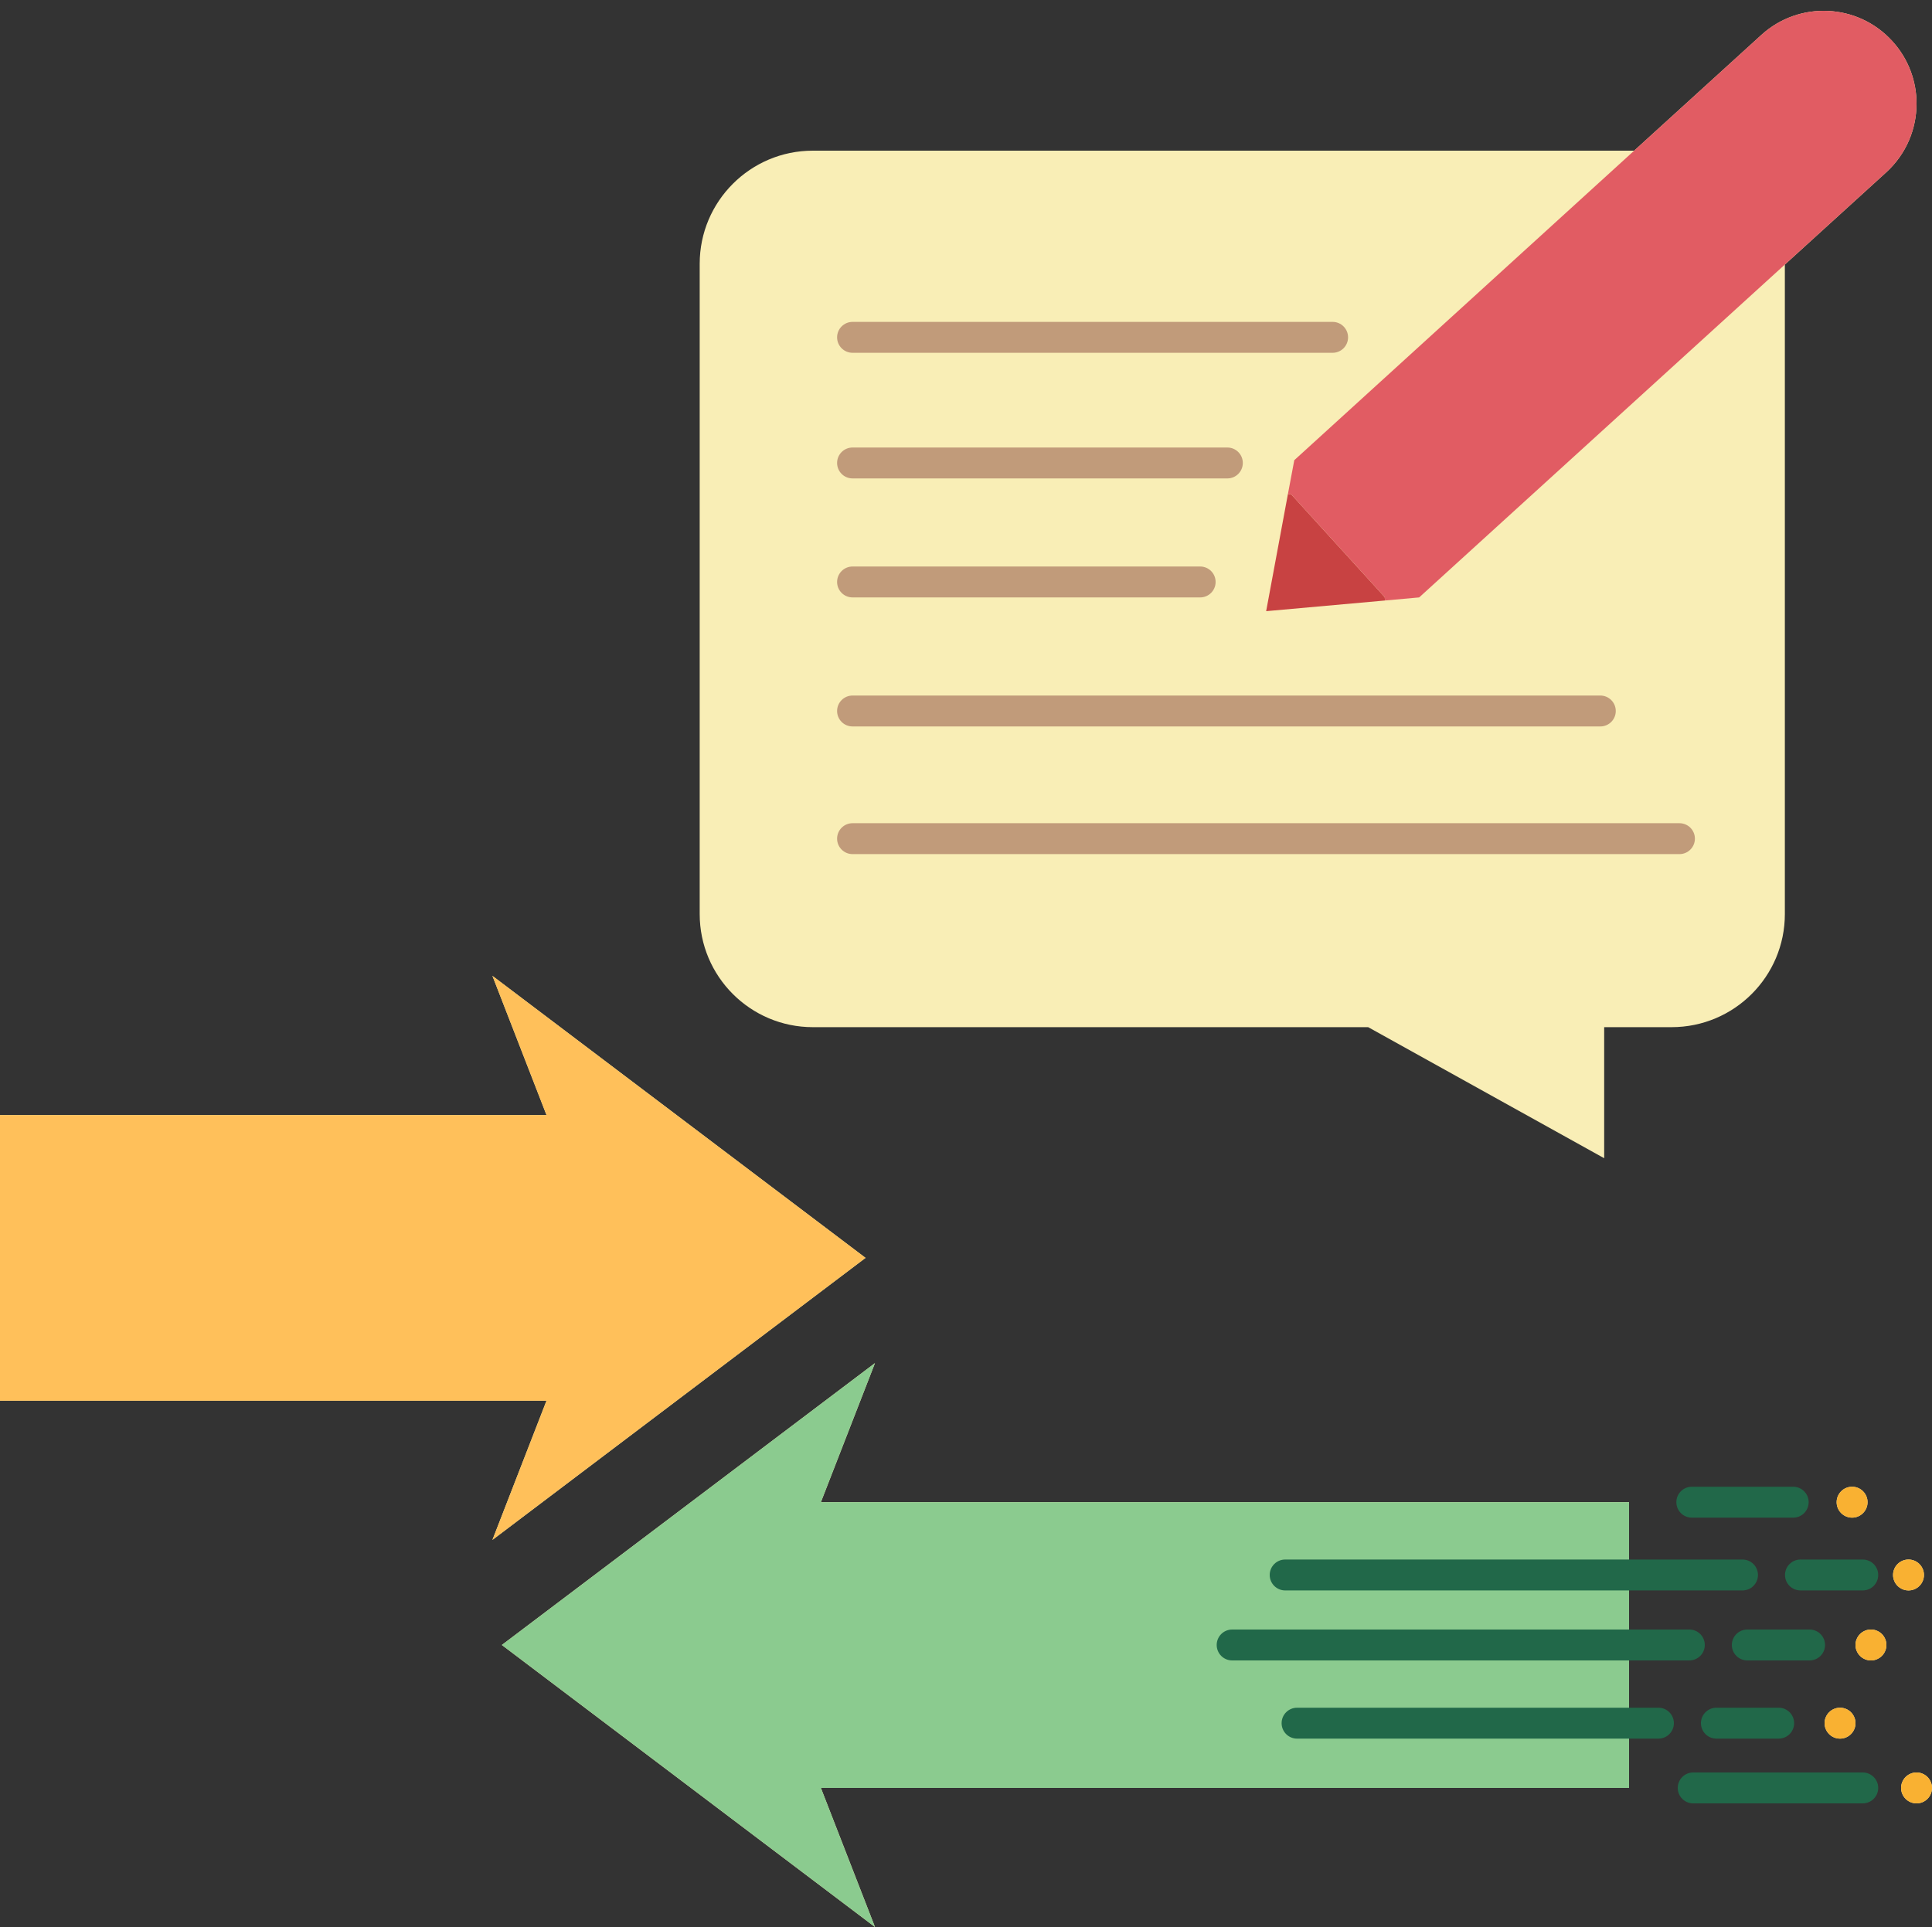 <?xml version="1.0" encoding="UTF-8"?><svg xmlns="http://www.w3.org/2000/svg" xmlns:xlink="http://www.w3.org/1999/xlink" height="124.7" preserveAspectRatio="xMidYMid meet" version="1.0" viewBox="0.0 -0.7 125.0 124.7" width="125.0" zoomAndPan="magnify"><rect x="0.0" y="-0.7" width="125.0" height="124.7" fill="#333333" stroke="none"/><g><g><g><g fill="#f9eeb6" id="change1_1"><path d="M56.61 87.51L32.47 105.75 56.61 124 53.11 115 105.4 115 105.4 110.81 105.4 105.75 105.4 101.22 105.4 96.51 53.11 96.51z" fill="inherit"/><path d="M56 80.7L31.86 62.45 35.36 71.46 0 71.46 0 89.94 35.36 89.94 31.86 98.95z" fill="inherit"/><path d="M124,6c0-1.44-0.52-2.89-1.57-4.04c-2.23-2.45-6.03-2.63-8.48-0.39l-8.22,7.48H52.59 c-4.04,0-7.32,3.28-7.32,7.32v42.08c0,4.04,3.28,7.32,7.32,7.32h35.93l15.27,8.48v-8.48h4.36c4.05,0,7.33-3.28,7.33-7.32V16.42 l6.56-5.97C123.34,9.26,124,7.64,124,6z" fill="inherit"/><circle cx="124" cy="115" fill="inherit" r="1"/><circle cx="123.48" cy="101.22" fill="inherit" r="1"/><circle cx="121.05" cy="105.75" fill="inherit" r="1"/><circle cx="119.83" cy="96.51" fill="inherit" r="1"/><circle cx="119.05" cy="110.81" fill="inherit" r="1"/></g><g id="change2_1"><path d="M105.4 110.81L105.4 115 53.11 115 56.61 124 32.47 105.75 56.61 87.51 53.11 96.51 105.4 96.51 105.4 101.22 105.4 105.75z" fill="#8bcb8f"/></g><g id="change3_1"><path d="M56 80.7L31.86 98.95 35.36 89.94 0 89.94 0 71.46 35.36 71.46 31.86 62.45z" fill="#ffc05a"/></g><g id="change4_1"><path d="M89.59 37.94L89.61 38.16 81.92 38.85 83.33 31.26 83.55 31.3z" fill="#c84242"/></g><g id="change5_1"><path d="M91.82,37.96l-2.21,0.2l-0.02-0.22l-6.04-6.64l-0.22-0.04l0.41-2.18l21.99-20.03l8.22-7.48 c2.45-2.24,6.25-2.06,8.48,0.39C123.48,3.11,124,4.56,124,6c0,1.64-0.66,3.26-1.96,4.45l-6.56,5.97L91.82,37.96z" fill="#e15c63"/></g><g id="change6_1"><circle cx="124" cy="115" fill="#f9b132" r="1"/></g><g id="change6_2"><circle cx="123.48" cy="101.22" fill="#f9b132" r="1"/></g><g id="change6_3"><circle cx="121.05" cy="105.75" fill="#f9b132" r="1"/></g><g id="change6_4"><circle cx="119.83" cy="96.51" fill="#f9b132" r="1"/></g><g id="change6_5"><circle cx="119.05" cy="110.81" fill="#f9b132" r="1"/></g></g><g><g id="change7_5"><path d="M116.02,97.51h-6.56c-0.552,0-1-0.447-1-1s0.448-1,1-1h6.56c0.552,0,1,0.447,1,1 S116.572,97.51,116.02,97.51z" fill="#216849"/></g><g id="change7_4"><path d="M120.52,116h-10.97c-0.552,0-1-0.447-1-1s0.448-1,1-1h10.97c0.552,0,1,0.447,1,1 S121.072,116,120.52,116z" fill="#216849"/></g><g id="change5_2"><path d="M122.43,1.96c-0.372-0.408-1.004-0.438-1.413-0.066L93.277,27.161 c-0.408,0.372-0.438,1.004-0.066,1.413c0.197,0.216,0.468,0.326,0.74,0.326c0.24,0,0.481-0.086,0.673-0.261l27.741-25.267 C122.773,3.001,122.802,2.369,122.43,1.96L122.43,1.96z" fill="#e15c63"/></g><g id="change8_3"><path d="M86.22,22.13H55.16c-0.552,0-1-0.447-1-1s0.448-1,1-1h31.06c0.552,0,1,0.447,1,1 S86.772,22.13,86.22,22.13z" fill="#c19b7a"/></g><g id="change8_4"><path d="M79.41,30.26H55.16c-0.552,0-1-0.447-1-1s0.448-1,1-1h24.25c0.552,0,1,0.447,1,1 S79.962,30.26,79.41,30.26z" fill="#c19b7a"/></g><g id="change8_5"><path d="M77.65,37.96H55.16c-0.552,0-1-0.447-1-1s0.448-1,1-1h22.49c0.552,0,1,0.447,1,1 S78.202,37.96,77.65,37.96z" fill="#c19b7a"/></g><g id="change8_2"><path d="M103.54,46.31H55.16c-0.552,0-1-0.447-1-1s0.448-1,1-1h48.38c0.552,0,1,0.447,1,1 S104.092,46.31,103.54,46.31z" fill="#c19b7a"/></g><g id="change8_1"><path d="M108.66,54.571h-53.5c-0.552,0-1-0.447-1-1s0.448-1,1-1h53.5c0.552,0,1,0.447,1,1 S109.212,54.571,108.66,54.571z" fill="#c19b7a"/></g><g id="change7_2"><path d="M112.74,102.22H83.15c-0.552,0-1-0.447-1-1s0.448-1,1-1h29.59c0.552,0,1,0.447,1,1 S113.292,102.22,112.74,102.22z" fill="#216849"/></g><g id="change7_6"><path d="M120.52,102.22h-4.03c-0.552,0-1-0.447-1-1s0.448-1,1-1h4.03c0.552,0,1,0.447,1,1 S121.072,102.22,120.52,102.22z" fill="#216849"/></g><g id="change7_7"><path d="M109.3,106.75H79.72c-0.552,0-1-0.447-1-1s0.448-1,1-1h29.58c0.552,0,1,0.447,1,1 S109.852,106.75,109.3,106.75z" fill="#216849"/></g><g id="change7_3"><path d="M117.08,106.75h-4.03c-0.552,0-1-0.447-1-1s0.448-1,1-1h4.03c0.552,0,1,0.447,1,1 S117.632,106.75,117.08,106.75z" fill="#216849"/></g><g id="change7_1"><path d="M107.3,111.81H83.92c-0.552,0-1-0.447-1-1s0.448-1,1-1h23.38c0.552,0,1,0.447,1,1 S107.852,111.81,107.3,111.81z" fill="#216849"/></g><g id="change7_8"><path d="M115.08,111.81h-4.03c-0.552,0-1-0.447-1-1s0.448-1,1-1h4.03c0.552,0,1,0.447,1,1 S115.632,111.81,115.08,111.81z" fill="#216849"/></g></g></g></g></svg>